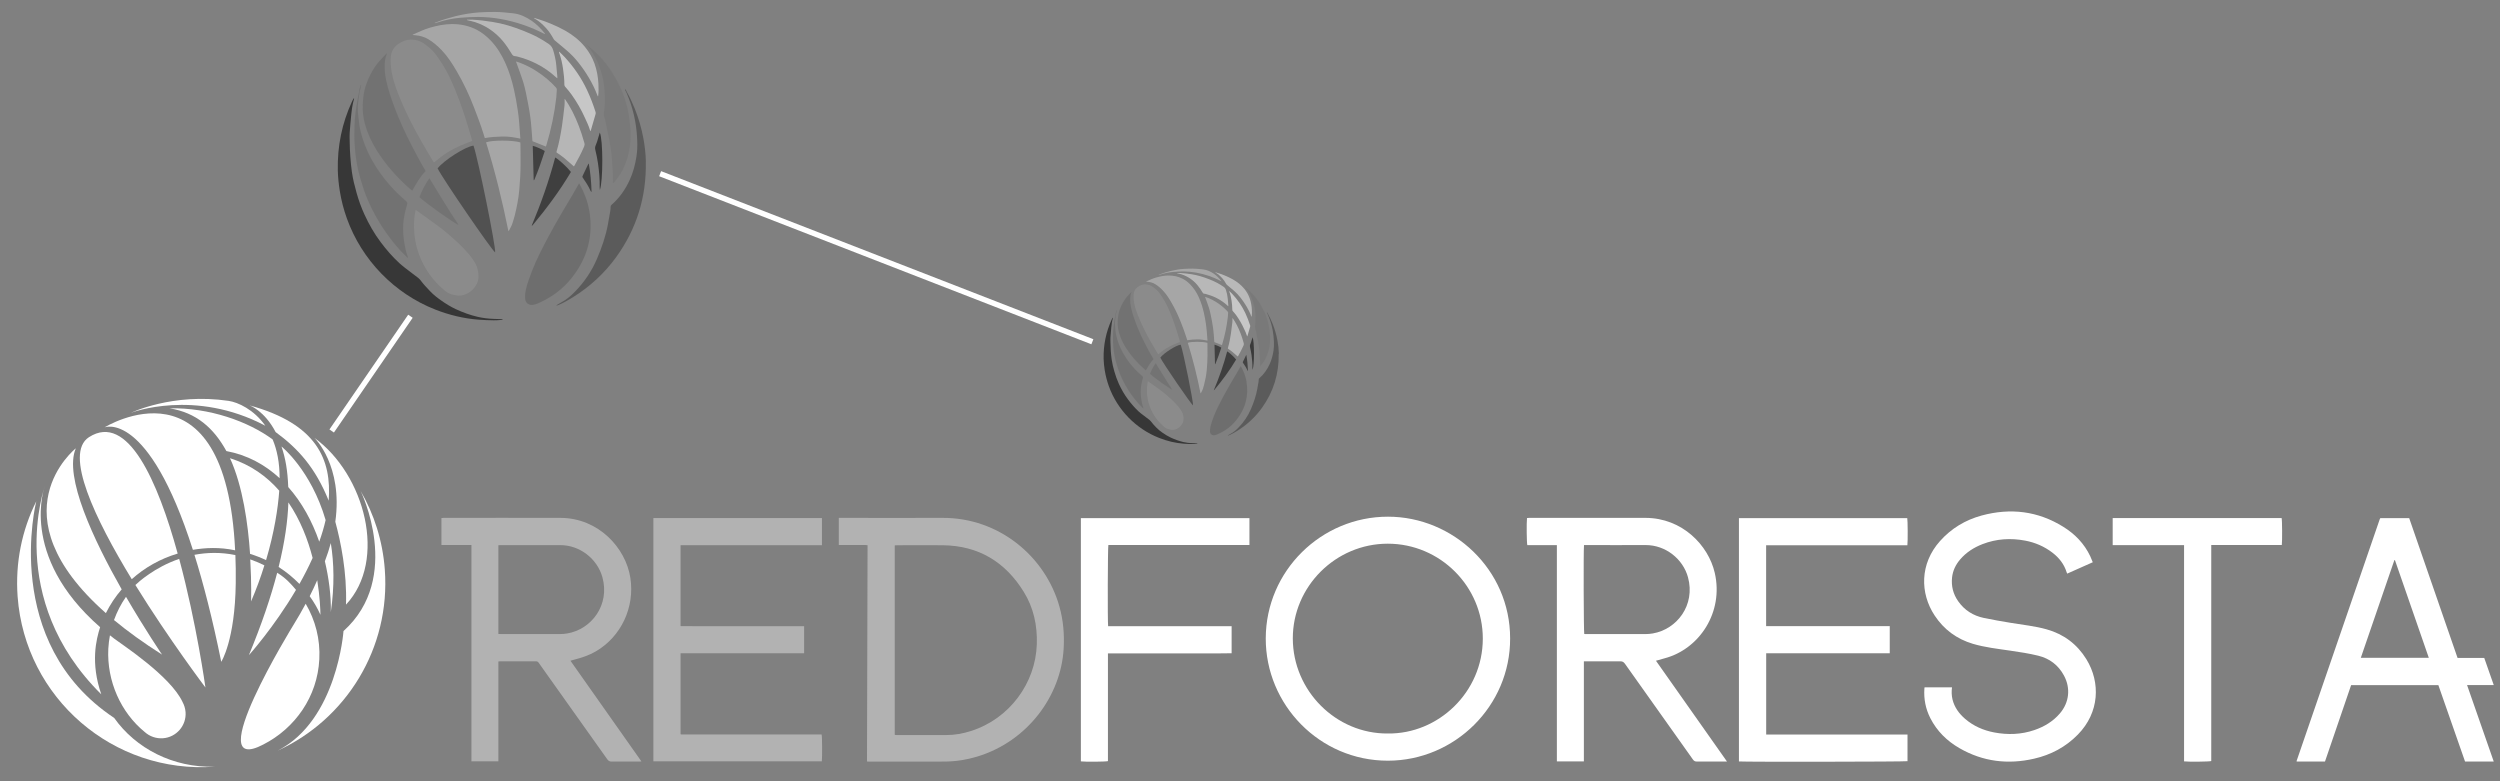 <svg xmlns="http://www.w3.org/2000/svg" id="Capa_1" viewBox="0 0 400 125"><rect x="0" y="0" width="400" height="125" fill="#808080" stroke="none"/><defs><style>      .st0 {        fill: #a7a7a7;      }      .st1 {        fill: #727272;      }      .st2 {        fill: #b6b6b6;      }      .st3 {        fill: #5b5b5b;      }      .st4 {        fill: #3a3a3a;      }      .st5 {        fill: #373737;      }      .st6, .st7 {        stroke: #fff;        stroke-miterlimit: 10;        stroke-width: .87px;      }      .st6, .st8 {        fill: #fff;      }      .st9 {        fill: #797979;      }      .st10 {        fill: #a6a6a6;      }      .st11 {        fill: #c7c7c7;      }      .st12 {        fill: #3f3f3f;      }      .st7 {        fill: none;      }      .st13 {        fill: #515151;      }      .st14 {        fill: #b8b8b8;      }      .st15 {        fill: #8b8b8b;      }      .st16 {        fill: #414141;      }      .st17 {        fill: #b9b9b9;      }      .st18 {        fill: #6e6e6e;      }      .st19 {        fill: #434343;      }      .st20 {        fill: #737373;      }      .st21 {        fill: #b2b2b2;      }    </style></defs><g><line class="st6" x1="53.07" y1="68.96" x2="65.67" y2="50.6"></line><line class="st7" x1="105.62" y1="27.79" x2="174.78" y2="54.68"></line><g><path class="st15" d="M75.55,22.55c-.27.1-.52.2-.76.29-1.53.58-2.98,1.29-4.28,2.3-.3.23-.58.47-.88.7-.06.05-.13.1-.2.16-.06-.08-.1-.14-.14-.21-1.25-2.07-2.47-4.15-3.56-6.31-.75-1.47-1.43-2.98-2.04-4.52-.44-1.13-.82-2.28-1.03-3.48-.13-.76-.19-1.52-.14-2.28.06-.93.47-1.67,1.24-2.19.6-.4,1.24-.67,1.97-.68.84,0,1.6.25,2.27.75.63.47,1.22.98,1.7,1.6.31.4.57.83.86,1.25.92,1.35,1.59,2.82,2.21,4.31,1.04,2.48,1.85,5.05,2.6,7.63.06.21.11.42.17.66Z"></path><path class="st10" d="M66,5.59c.08-.05.12-.08.16-.1.86-.4,1.72-.79,2.63-1.06,1.14-.33,2.29-.57,3.48-.58,1.43-.01,2.79.27,4.06.94.81.43,1.52,1.01,2.16,1.67,1,1.04,1.73,2.24,2.33,3.54.64,1.4,1.08,2.85,1.42,4.35.25,1.08.43,2.18.6,3.28.2,1.3.28,2.61.37,3.92.01.2.03.39.05.63-.96-.2-1.89-.36-2.84-.34-.95.02-1.89.08-2.85.25-.08-.25-.16-.5-.23-.74-.44-1.42-.98-2.81-1.51-4.19-.77-2-1.68-3.92-2.76-5.77-.69-1.18-1.43-2.34-2.38-3.34-.65-.68-1.36-1.3-2.17-1.78-.63-.38-1.32-.56-2.05-.63-.14-.01-.27-.02-.46-.04Z"></path><path class="st5" d="M56.66,15.73s0,.08-.02.12c-.26.88-.37,1.79-.46,2.7-.09.9-.17,1.8-.23,2.7-.03.46-.01.93,0,1.4.02,1.62.13,3.24.35,4.85.16,1.14.44,2.25.75,3.35.33,1.18.74,2.33,1.25,3.44.72,1.58,1.58,3.09,2.63,4.48.91,1.21,1.88,2.34,3,3.36.3.27.62.53.94.78.68.53,1.38,1.04,2.06,1.57.12.1.24.21.33.33.47.65,1.02,1.22,1.57,1.8.54.57,1.15,1.04,1.78,1.48.73.52,1.5.99,2.31,1.37,1.14.53,2.32.96,3.54,1.24.83.19,1.67.29,2.52.32.46.02.93.03,1.39.05.02,0,.04.01.07.02-.05.11-.16.09-.24.1-.4.03-.8.07-1.19.06-.8-.02-1.61-.03-2.41-.1-2.39-.18-4.7-.74-6.93-1.61-6.57-2.57-11.79-7.95-14.17-14.59-.52-1.44-.9-2.92-1.14-4.43-.17-1.07-.28-2.14-.31-3.22-.09-3.89.66-7.61,2.31-11.14.06-.13.13-.25.2-.37.01-.03.04-.04.07-.06.02,0,.03.01.05.02Z"></path><path class="st18" d="M94.27,33.67c-.26-1.49-.79-2.88-1.53-4.19-.03-.05-.06-.09-.09-.14-.34.6-.66,1.18-1,1.75-1.34,2.24-2.68,4.48-3.9,6.78-.94,1.77-1.87,3.54-2.6,5.41-.39.99-.76,1.98-1,3.02-.11.49-.17.98-.13,1.48.05.76.68,1.11,1.32.99.27-.05.55-.14.8-.26,2.14-.94,3.97-2.29,5.41-4.14,2.48-3.17,3.41-6.74,2.73-10.72Z"></path><path class="st1" d="M61.9,8.58c-.03.08-.05.15-.08.23-.2.54-.26,1.1-.27,1.66-.02.81.07,1.61.24,2.4.3,1.4.75,2.75,1.25,4.09.81,2.2,1.79,4.32,2.87,6.4.69,1.32,1.37,2.64,2.14,3.91.02.03.03.06.05.11-.9.91-1.52,2.02-2.14,3.14-.12-.1-.23-.18-.33-.27-2.04-1.79-3.84-3.8-5.29-6.09-.87-1.38-1.56-2.86-1.98-4.44-.25-.97-.36-1.96-.32-2.96.04-1.01.14-2.01.46-2.97.55-1.69,1.39-3.21,2.64-4.49.24-.25.48-.5.72-.75.02.01.03.02.05.03Z"></path><path class="st15" d="M66.53,33.6c.31.22.6.41.88.62,1.12.81,2.26,1.61,3.36,2.45.7.54,1.36,1.15,2.02,1.74.46.42.93.84,1.35,1.29.51.54,1.02,1.09,1.45,1.71.35.51.68,1.03.82,1.64.17.72.24,1.45-.03,2.16-.11.29-.3.56-.48.81-.44.6-1.05.98-1.77,1.19-.34.1-.68.11-1.04.06-.46-.07-.92-.15-1.34-.38-.2-.11-.4-.24-.58-.39-1.88-1.55-3.26-3.47-4.11-5.75-.53-1.41-.79-2.88-.82-4.39-.02-.87.06-1.73.22-2.58,0-.05.03-.09.05-.18Z"></path><path class="st3" d="M103.33,25.87c.11,5.62-1.45,10.72-4.75,15.28-1.88,2.59-4.19,4.71-6.9,6.4-.73.46-1.48.88-2.27,1.23-.13.06-.26.1-.41.11.04-.03.07-.08.11-.1.21-.13.42-.26.64-.38.84-.44,1.56-1.04,2.22-1.72,1.5-1.53,2.69-3.28,3.53-5.24.78-1.81,1.42-3.67,1.78-5.62.13-.7.25-1.41.37-2.11.04-.21.04-.43.05-.65,0-.11.04-.2.13-.28,1.28-1.12,2.23-2.47,2.93-4.01.54-1.19.87-2.44,1.07-3.72.13-.83.16-1.67.13-2.51-.04-1.13-.16-2.26-.37-3.37-.23-1.2-.56-2.38-1.01-3.51-.12-.29-.24-.58-.36-.88-.11-.17-.19-.35-.25-.6.16.17.24.32.3.49.5.87.92,1.79,1.3,2.72.61,1.53,1.07,3.11,1.37,4.73.23,1.24.37,2.48.4,3.74Z"></path><path class="st1" d="M64.62,34.9c-.17,1.16-.16,2.32,0,3.48.13.91.29,1.82.62,2.69.02.04.01.09.03.21-.1-.09-.16-.14-.22-.19-1.17-1.1-2.18-2.33-3.11-3.63-1.26-1.75-2.32-3.62-3.16-5.61-.43-1.01-.76-2.06-1.07-3.11-.45-1.49-.75-3.02-.89-4.56-.1-1.08-.15-2.16-.11-3.24.02-.61.01-1.23.06-1.84.06-.74.15-1.49.27-2.22.12-.75.28-1.48.42-2.22.03-.36.14-.71.27-1.05.02,0,.03,0,.05,0-.02.11-.05.22-.07.33-.02.11-.05.23-.07.34-.03.12-.06.24-.09.36-.08.55-.18,1.1-.24,1.65-.07.7-.09,1.41,0,2.11.06.49.12.97.17,1.46.07.67.25,1.3.43,1.94.52,1.79,1.32,3.45,2.33,5.02.81,1.26,1.74,2.41,2.76,3.5.63.67,1.33,1.28,2.01,1.9.15.14.2.25.14.45-.22.73-.41,1.47-.51,2.23Z"></path><path class="st13" d="M70.01,26.95c.99-1.3,4.5-3.53,5.75-3.65.77,2.26,3.62,16.35,3.46,17.08-.55-.35-8.46-11.88-9.2-13.44Z"></path><path class="st9" d="M94.05,7.31c.82.65,1.6,1.35,2.29,2.14,1.24,1.42,2.21,3.01,2.99,4.72.43.94.75,1.93,1.01,2.94.21.79.34,1.59.42,2.4.07.72.15,1.44.14,2.16,0,1.14-.14,2.27-.45,3.37-.28.99-.66,1.94-1.2,2.81-.31.5-.7.95-1.06,1.42-.01.02-.04.02-.08.05-.07-.11-.04-.23-.04-.34.02-1.25-.1-2.49-.18-3.73-.06-.95-.22-1.88-.4-2.81-.18-.95-.38-1.91-.58-2.86-.06-.28-.13-.55-.22-.82-.1-.27-.08-.53-.05-.81.06-.49.11-.97.13-1.46.04-.72,0-1.44-.05-2.17-.12-1.4-.43-2.75-.98-4.05-.4-.94-.85-1.86-1.52-2.65-.07-.09-.15-.18-.22-.27.01-.01.03-.03.04-.04Z"></path><path class="st10" d="M77.77,22.78c.9-.38,4.23-.37,5.48,0,0,.08.02.17.02.26.01,1.05.03,2.11.02,3.16,0,1.41-.08,2.82-.21,4.23-.12,1.37-.39,2.71-.72,4.04-.09.37-.21.73-.32,1.1-.13.44-.33.85-.56,1.25-.03.05-.07.1-.13.19-.97-4.82-2.13-9.56-3.58-14.23Z"></path><path class="st10" d="M82.6,9.84c.3.11.61.2.91.33.85.35,1.68.78,2.44,1.29,1.11.73,2.14,1.58,3.03,2.57.09.1.11.2.11.32-.02.41-.04.81-.08,1.22-.29,2.58-.83,5.11-1.57,7.6-.03.09-.06.19-.1.28-.73-.29-1.43-.57-2.15-.86-.05-.67-.1-1.34-.15-2-.09-1.32-.28-2.62-.53-3.92-.24-1.23-.46-2.47-.83-3.66-.31-.97-.68-1.92-1.02-2.88-.03-.08-.06-.15-.09-.23.01-.02.02-.03.03-.05Z"></path><path class="st14" d="M89.16,12.52c-.08-.06-.13-.09-.17-.13-.95-.88-2-1.62-3.16-2.2-.97-.49-1.99-.87-3.05-1.14-.14-.04-.28-.06-.42-.07-.2-.02-.32-.11-.43-.28-.45-.75-.93-1.48-1.49-2.15-1.2-1.42-2.67-2.43-4.43-3.01-.37-.12-.76-.19-1.13-.28-.05-.01-.1-.03-.15-.05,0-.02,0-.04,0-.06.3,0,.61,0,.91,0,1.06.06,2.11.19,3.16.36,1.69.26,3.31.77,4.9,1.4.77.31,1.54.63,2.27,1.02.65.34,1.27.72,1.87,1.14.34.24.54.55.66.94.24.78.42,1.57.5,2.38.06.61.11,1.22.17,1.84,0,.09,0,.17,0,.3Z"></path><path class="st17" d="M95.65,15.41c-.03-.06-.06-.13-.09-.2-.36-.96-.81-1.87-1.33-2.75-.51-.87-1.08-1.69-1.71-2.48-.56-.71-1.2-1.36-1.89-1.95-.62-.53-1.25-1.04-1.87-1.57-.09-.07-.16-.17-.21-.27-.33-.59-.69-1.15-1.15-1.66-.55-.6-1.14-1.16-1.87-1.56-.04-.02-.08-.05-.11-.11.07.01.14.03.21.05,1.67.5,3.28,1.14,4.8,1.99,1.22.69,2.31,1.55,3.19,2.64.64.79,1.15,1.66,1.5,2.63.38,1.06.57,2.15.63,3.26.03.63.04,1.26-.04,1.89,0,.02-.01.05-.02.07-.01,0-.03,0-.04.01Z"></path><path class="st2" d="M90.38,15.83c.19.3.39.59.58.89.89,1.47,1.55,3.05,2.09,4.67.16.49.3.98.45,1.48.06.2.04.38-.04.58-.46,1.06-1,2.08-1.57,3.09-.01.02-.03.04-.06.09-.07-.06-.14-.11-.2-.17-.49-.42-.97-.86-1.47-1.27-.31-.26-.66-.47-.99-.71-.16-.11-.16-.11-.1-.31.39-1.32.64-2.68.85-4.04.16-1.07.27-2.15.4-3.23.03-.26.02-.53.02-.8,0-.08,0-.16,0-.24.02,0,.04-.02.06-.03Z"></path><path class="st11" d="M89.49,8.28c.26.26.54.51.79.78,1.5,1.61,2.74,3.4,3.67,5.4.52,1.11.96,2.26,1.33,3.43.03.11.05.24.02.34-.25.89-.51,1.77-.77,2.65,0,.03-.03.05-.07.11-.03-.07-.05-.11-.06-.15-.19-.68-.51-1.31-.8-1.96-.6-1.34-1.33-2.6-2.18-3.79-.3-.42-.65-.82-.99-1.21-.08-.1-.13-.18-.13-.31,0-.87-.09-1.74-.22-2.61-.13-.83-.3-1.65-.59-2.44-.02-.07-.04-.14-.06-.21.02-.01.04-.02.06-.03Z"></path><path class="st12" d="M85.21,36.05c2.25-2.71,4.35-5.52,6.14-8.54-.57-.74-2-2.05-2.52-2.31-.99,3.72-2.26,7.34-3.76,10.91h.03s.08-.04.1-.06Z"></path><path class="st20" d="M73.38,36c-.77-.3-5.1-3.38-6.27-4.45.39-1.06.92-2.06,1.59-3.03.41.63.78,1.27,1.16,1.89.39.63.77,1.26,1.16,1.89.39.62.78,1.24,1.16,1.86.38.62.83,1.21,1.19,1.84Z"></path><path class="st0" d="M87.19,5.43s-.05.01-.07,0c-2.22-1.14-4.56-1.96-7.02-2.39-1.18-.21-2.36-.32-3.56-.33-.97,0-1.93.05-2.89.13-1.25.11-2.48.36-3.67.76-.02,0-.03,0-.05,0-.13.07-.25.13-.42.08.09-.04.18-.07.27-.11,1.02-.41,2.07-.72,3.13-.99,1.24-.3,2.49-.51,3.76-.6.84-.06,1.68-.06,2.51-.07.98,0,1.95.12,2.93.22,1.12.12,2.08.6,2.99,1.22.8.55,1.46,1.25,2.07,2,0,.01.01.03.02.05Z"></path><path class="st16" d="M85.39,28.84c-.05-1.83-.1-3.67-.15-5.51.37.07,1.51.56,1.91.82,0,.02,0,.05,0,.07-.48,1.51-1.01,3.01-1.62,4.47-.04.1-.04.1-.14.16Z"></path><path class="st4" d="M95.97,21.22c.53,1.13.53,7.76.01,9.17-.01-.17-.03-.3-.03-.42.03-1.28-.09-2.56-.27-3.82-.1-.73-.26-1.46-.43-2.17-.06-.25-.05-.49.06-.73.08-.2.17-.4.23-.6.13-.4.24-.81.36-1.22.02-.05.03-.11.06-.21Z"></path><path class="st19" d="M94.2,26.16c.28,1.52.4,3.01.45,4.51-.02,0-.04.01-.06.02-.04-.06-.08-.11-.11-.17-.33-.76-.79-1.44-1.25-2.11-.06-.09-.07-.15-.02-.25.31-.63.61-1.27.91-1.91,0-.02.03-.03.08-.09Z"></path><path class="st9" d="M94.01,7.35c-.05-.05-.1-.09-.15-.14,0-.01.02-.02.03-.04.05.04.11.09.16.13-.01.01-.03.03-.04.04Z"></path></g><g><path class="st15" d="M188.8,54.72c-.15.06-.29.11-.43.17-.87.33-1.7.74-2.44,1.31-.17.13-.33.26-.5.4-.04.03-.07.06-.12.09-.03-.05-.06-.08-.08-.12-.71-1.17-1.4-2.36-2.02-3.59-.42-.84-.82-1.69-1.16-2.57-.25-.64-.47-1.3-.59-1.98-.08-.43-.11-.86-.08-1.3.03-.53.27-.95.71-1.25.34-.23.71-.38,1.12-.38.48,0,.91.14,1.29.43.36.27.69.56.97.91.18.23.33.47.49.71.52.77.9,1.6,1.26,2.45.59,1.41,1.05,2.87,1.48,4.34.03.12.06.24.1.38Z"></path><path class="st10" d="M183.37,45.07s.07-.04.09-.06c.49-.23.98-.45,1.5-.6.65-.19,1.3-.32,1.98-.33.81,0,1.59.15,2.31.53.46.24.87.57,1.23.95.57.59.99,1.27,1.33,2.01.36.79.61,1.62.81,2.47.14.62.25,1.24.34,1.87.11.74.16,1.48.21,2.23,0,.11.02.22.03.36-.55-.11-1.08-.21-1.62-.2-.54,0-1.07.04-1.62.14-.05-.14-.09-.28-.13-.42-.25-.81-.56-1.6-.86-2.38-.44-1.14-.96-2.23-1.57-3.28-.39-.67-.81-1.33-1.36-1.9-.37-.39-.77-.74-1.23-1.01-.36-.22-.75-.32-1.17-.36-.08,0-.16-.01-.26-.02Z"></path><path class="st5" d="M178.06,50.84s0,.04,0,.07c-.15.5-.21,1.02-.26,1.53-.05.51-.1,1.02-.13,1.54-.02.26,0,.53,0,.79.01.92.07,1.84.2,2.76.09.65.25,1.28.43,1.91.19.67.42,1.32.71,1.96.41.9.9,1.75,1.5,2.55.52.69,1.07,1.33,1.7,1.91.17.16.35.3.54.44.39.3.78.59,1.17.89.07.05.14.12.19.19.27.37.58.69.89,1.02.3.32.65.59,1.01.84.42.29.85.56,1.32.78.65.3,1.32.54,2.01.71.47.11.95.16,1.43.18.26.01.53.02.79.03.01,0,.02,0,.04.01-.03.06-.09.05-.14.06-.23.02-.45.04-.68.03-.46,0-.92-.02-1.37-.05-1.36-.1-2.67-.42-3.94-.92-3.73-1.46-6.71-4.52-8.06-8.29-.29-.82-.51-1.66-.65-2.52-.1-.61-.16-1.22-.18-1.83-.05-2.21.38-4.33,1.31-6.34.03-.07.07-.14.11-.21,0-.01.02-.02.04-.04,0,0,.02,0,.03.01Z"></path><path class="st18" d="M199.44,61.04c-.15-.85-.45-1.64-.87-2.38-.02-.03-.04-.05-.05-.08-.2.34-.38.67-.57,1-.76,1.27-1.52,2.55-2.22,3.86-.53,1.01-1.06,2.01-1.48,3.07-.22.56-.43,1.13-.57,1.72-.06.28-.09.56-.08.84.03.43.39.63.75.56.16-.03.31-.08.46-.15,1.22-.53,2.26-1.3,3.07-2.35,1.41-1.8,1.94-3.83,1.55-6.09Z"></path><path class="st1" d="M181.04,46.78s-.03.09-.05.13c-.12.3-.15.62-.16.95-.01.46.04.91.14,1.36.17.8.43,1.57.71,2.33.46,1.25,1.02,2.46,1.63,3.64.39.75.78,1.5,1.22,2.22,0,.02.02.03.03.06-.51.52-.86,1.15-1.22,1.79-.07-.06-.13-.1-.19-.15-1.16-1.02-2.18-2.16-3.01-3.47-.5-.79-.89-1.62-1.13-2.53-.14-.55-.21-1.11-.18-1.68.02-.57.08-1.14.26-1.69.31-.96.79-1.83,1.5-2.56.14-.14.27-.29.41-.43,0,0,.02.01.03.02Z"></path><path class="st15" d="M183.67,61c.18.12.34.24.5.35.64.46,1.29.91,1.91,1.39.4.31.77.65,1.15.99.26.24.53.48.77.73.29.31.58.62.82.97.2.29.39.59.47.93.1.41.13.83-.02,1.23-.06.16-.17.32-.28.46-.25.34-.6.56-1,.68-.19.05-.39.06-.59.03-.26-.04-.52-.09-.76-.21-.12-.06-.23-.14-.33-.22-1.07-.88-1.85-1.97-2.34-3.27-.3-.8-.45-1.64-.46-2.5,0-.49.03-.98.13-1.47,0-.03.01-.05.03-.1Z"></path><path class="st3" d="M204.59,56.6c.06,3.19-.83,6.1-2.7,8.69-1.07,1.47-2.38,2.68-3.92,3.64-.42.26-.84.5-1.29.7-.07.03-.15.06-.23.06.02-.02.04-.04.06-.06.12-.07.24-.15.37-.22.48-.25.89-.59,1.26-.98.85-.87,1.53-1.86,2.01-2.98.44-1.03.81-2.09,1.01-3.19.07-.4.14-.8.21-1.2.02-.12.02-.24.03-.37,0-.06.02-.11.08-.16.73-.64,1.27-1.4,1.67-2.28.31-.68.49-1.39.61-2.12.07-.47.09-.95.07-1.43-.03-.64-.09-1.28-.21-1.91-.13-.68-.32-1.35-.58-2-.07-.17-.13-.33-.2-.5-.06-.09-.11-.2-.14-.34.09.1.13.18.17.28.29.5.52,1.02.74,1.55.35.87.61,1.77.78,2.69.13.7.21,1.41.23,2.13Z"></path><path class="st1" d="M182.58,61.74c-.09.66-.09,1.32,0,1.98.07.52.17,1.04.35,1.53,0,.02,0,.05.02.12-.06-.05-.09-.08-.12-.11-.66-.62-1.24-1.32-1.77-2.06-.72-1-1.32-2.06-1.8-3.19-.24-.57-.43-1.17-.61-1.77-.26-.85-.42-1.71-.51-2.6-.06-.61-.08-1.23-.06-1.84.01-.35,0-.7.04-1.05.04-.42.09-.85.15-1.26.07-.42.16-.84.24-1.26.02-.21.08-.4.15-.59,0,0,.02,0,.03,0-.01.06-.03.13-.04.19-.01.06-.03.13-.04.19-.02.07-.03.14-.05.2-.05.31-.11.62-.14.94-.04.4-.05.8,0,1.2.03.28.07.55.09.83.04.38.14.74.25,1.1.29,1.02.75,1.96,1.32,2.85.46.71.99,1.37,1.57,1.99.36.38.76.73,1.14,1.08.09.08.11.14.08.26-.13.42-.23.84-.29,1.27Z"></path><path class="st13" d="M185.65,57.22c.56-.74,2.56-2.01,3.27-2.07.44,1.28,2.06,9.3,1.96,9.71-.32-.2-4.81-6.76-5.23-7.64Z"></path><path class="st9" d="M199.32,46.05c.47.37.91.77,1.3,1.22.71.81,1.26,1.71,1.7,2.68.25.54.43,1.1.58,1.67.12.45.19.91.24,1.37.04.41.08.82.08,1.23,0,.65-.08,1.29-.26,1.92-.16.56-.38,1.1-.68,1.6-.18.28-.4.54-.6.81,0,0-.02.01-.04.03-.04-.06-.02-.13-.02-.19.01-.71-.06-1.42-.1-2.12-.04-.54-.13-1.07-.23-1.6-.1-.54-.22-1.08-.33-1.62-.03-.16-.07-.31-.12-.46-.05-.15-.04-.3-.03-.46.03-.28.06-.55.07-.83.02-.41,0-.82-.03-1.23-.07-.8-.25-1.57-.56-2.3-.23-.54-.48-1.06-.86-1.51-.04-.05-.08-.1-.12-.15,0,0,.01-.02.02-.02Z"></path><path class="st10" d="M190.06,54.85c.51-.22,2.41-.21,3.12,0,0,.05.01.1.01.15,0,.6.02,1.2.01,1.8,0,.8-.05,1.6-.12,2.4-.07.78-.22,1.54-.41,2.3-.05.21-.12.42-.18.63-.07.25-.19.48-.32.71-.02.03-.04.06-.08.11-.55-2.74-1.21-5.43-2.04-8.09Z"></path><path class="st10" d="M192.81,47.49c.17.06.35.12.52.19.49.2.95.44,1.39.73.63.42,1.22.9,1.72,1.46.05.05.06.11.06.18-.01.23-.02.46-.05.69-.17,1.47-.47,2.91-.89,4.32-.02.05-.04.11-.05.16-.41-.17-.82-.33-1.22-.49-.03-.38-.06-.76-.08-1.14-.05-.75-.16-1.49-.3-2.23-.14-.7-.26-1.4-.47-2.08-.17-.55-.39-1.09-.58-1.64-.02-.04-.03-.09-.05-.13,0,0,.01-.02.02-.03Z"></path><path class="st14" d="M196.54,49.01s-.07-.05-.1-.08c-.54-.5-1.14-.92-1.8-1.25-.55-.28-1.13-.49-1.73-.65-.08-.02-.16-.04-.24-.04-.11,0-.18-.06-.24-.16-.25-.43-.53-.84-.85-1.22-.68-.81-1.52-1.38-2.52-1.71-.21-.07-.43-.11-.64-.16-.03,0-.06-.02-.08-.03,0-.01,0-.02,0-.03.17,0,.34,0,.52,0,.6.03,1.2.11,1.8.2.96.15,1.88.44,2.78.79.44.17.87.36,1.29.58.37.2.72.41,1.06.65.19.14.31.31.37.53.14.44.24.89.28,1.36.03.35.06.7.09,1.04,0,.05,0,.1,0,.17Z"></path><path class="st17" d="M200.23,50.66s-.03-.07-.05-.11c-.2-.55-.46-1.06-.76-1.56-.29-.49-.62-.96-.97-1.41-.32-.41-.68-.77-1.07-1.11-.35-.3-.71-.59-1.07-.89-.05-.04-.09-.1-.12-.15-.19-.34-.39-.66-.65-.94-.31-.34-.65-.66-1.06-.88-.02-.01-.04-.03-.06-.06.04,0,.08.01.12.03.95.28,1.87.65,2.73,1.13.69.39,1.31.88,1.82,1.5.37.45.65.95.85,1.49.22.6.32,1.22.36,1.86.02.36.02.72-.03,1.07,0,.01,0,.03-.01.04,0,0-.02,0-.02,0Z"></path><path class="st2" d="M197.23,50.9c.11.17.22.34.33.51.51.83.88,1.73,1.19,2.66.09.28.17.56.25.84.03.11.02.22-.02.33-.26.6-.57,1.18-.89,1.75,0,.01-.02.02-.04.05-.04-.03-.08-.06-.12-.09-.28-.24-.55-.49-.84-.72-.18-.15-.38-.27-.56-.4-.09-.06-.09-.07-.06-.17.22-.75.36-1.52.48-2.3.09-.61.16-1.23.23-1.84.02-.15,0-.3.01-.45,0-.05,0-.09,0-.14.01,0,.02,0,.03-.01Z"></path><path class="st11" d="M196.72,46.6c.15.15.31.29.45.44.85.92,1.56,1.93,2.09,3.07.29.63.55,1.29.76,1.95.02.06.03.13.01.19-.14.5-.29,1.01-.44,1.51,0,.02-.02.03-.04.06-.02-.04-.03-.06-.04-.09-.11-.39-.29-.75-.46-1.11-.34-.76-.76-1.48-1.24-2.16-.17-.24-.37-.46-.57-.69-.05-.05-.07-.11-.07-.18,0-.5-.05-.99-.12-1.48-.07-.47-.17-.94-.34-1.39-.01-.04-.02-.08-.04-.12.01,0,.02-.01.03-.02Z"></path><path class="st12" d="M194.29,62.39c1.28-1.54,2.47-3.14,3.49-4.86-.32-.42-1.14-1.17-1.43-1.31-.56,2.11-1.28,4.17-2.14,6.21h.02s.05-.02.06-.04Z"></path><path class="st20" d="M187.57,62.36c-.44-.17-2.9-1.92-3.57-2.53.22-.6.52-1.17.91-1.72.23.36.44.72.66,1.07.22.36.44.72.66,1.07.22.35.44.7.66,1.06.22.35.47.69.68,1.05Z"></path><path class="st0" d="M195.42,44.98s-.03,0-.04,0c-1.26-.65-2.59-1.11-3.99-1.36-.67-.12-1.34-.18-2.03-.19-.55,0-1.09.03-1.64.08-.71.06-1.41.2-2.09.43,0,0-.02,0-.03,0-.07.04-.14.07-.24.04.05-.02.1-.04.15-.06.58-.23,1.17-.41,1.78-.56.7-.17,1.42-.29,2.14-.34.47-.03.95-.04,1.43-.04.56,0,1.11.07,1.66.13.64.07,1.18.34,1.7.69.46.31.83.71,1.18,1.14,0,0,0,.02.01.03Z"></path><path class="st16" d="M194.4,58.29c-.03-1.04-.06-2.09-.08-3.14.21.04.86.32,1.08.46,0,.01,0,.03,0,.04-.28.86-.57,1.71-.92,2.54-.02.05-.02.05-.08.09Z"></path><path class="st4" d="M200.41,53.96c.3.64.3,4.41,0,5.22,0-.1-.02-.17-.02-.24.02-.73-.05-1.45-.15-2.17-.06-.42-.15-.83-.24-1.24-.03-.14-.03-.28.03-.41.05-.11.1-.23.13-.34.07-.23.14-.46.21-.69,0-.03.02-.06.04-.12Z"></path><path class="st19" d="M199.41,56.77c.16.86.23,1.71.26,2.56-.01,0-.02,0-.03.01-.02-.03-.05-.06-.06-.1-.19-.43-.45-.82-.71-1.2-.03-.05-.04-.09-.01-.14.18-.36.35-.72.52-1.08,0-.01.02-.02.05-.05Z"></path><path class="st9" d="M199.3,46.07s-.06-.05-.09-.08c0,0,.01-.01.02-.02.03.03.06.05.09.08,0,0-.01.02-.02.02Z"></path></g><g><path class="st8" d="M47.36,94.38c-3.53,6-7.54,10.45-7.54,10.45,2.07-5,3.53-9.34,4.53-13.19,1.39.87,2.13,1.69,3.01,2.74"></path><path class="st8" d="M21.08,92.67c-5.85-9.6-10.89-20.11-6.85-22.72,6.22-4.01,11.03,7.1,14.2,18.62-2.8.83-5.3,2.26-7.35,4.1"></path><path class="st8" d="M16.94,98.1c-18.02-15.91-4.81-26.37-4.81-26.37-1.95,4.51,2.87,14.69,7.34,22.57-1.01,1.16-1.85,2.44-2.53,3.8"></path><path class="st8" d="M18.24,99.21c.48-1.33,1.12-2.58,1.92-3.72,3.06,5.27,5.77,9.25,5.77,9.25-2.99-1.9-5.54-3.75-7.69-5.53"></path><path class="st8" d="M42.13,119.12c5.09-2.6,8.66-7.66,8.96-13.63.17-3.22-.64-6.27-2.18-8.89-.6,1.11-1.26,2.27-1.99,3.45,0,0-15.07,24.45-4.79,19.07"></path><path class="st8" d="M16.2,111.08c-1.74-5.06-.81-8.77-.18-10.73-13.16-11.5-8.82-22.67-8.82-22.67,0,0-6.51,18.04,9,33.41"></path><path class="st8" d="M21.01,66.03s10.14-3.9,21.44,2.09c-1.82-2.6-4.38-3.76-5.87-3.98-9-1.33-15.67,1.93-15.67,1.93"></path><path class="st8" d="M44.74,76.52c0-2.52-.42-4.56-1.12-6.21-3.86-2.86-10.12-5.12-16.52-4.98,4.32.67,7.12,3.19,9.12,6.84,3.33.62,6.17,2.17,8.52,4.34"></path><path class="st8" d="M42.57,89.62c1.3-4.37,1.91-8.28,2.11-11.11-1.97-2.26-4.54-4.14-7.88-5.2,2.06,4.52,2.89,10.57,3.21,15.31.88.27,1.74.61,2.56,1"></path><path class="st8" d="M42.3,90.46c-.59,1.91-1.26,3.75-2.13,5.77,0,0,.1-2.73-.13-6.73,1.02.37,1.5.58,2.26.96"></path><path class="st8" d="M50.76,92.83c-.37.82-.76,1.69-1.21,2.56.67.93,1.25,1.92,1.72,2.98-.01-.82-.09-2.9-.51-5.53"></path><path class="st8" d="M53.65,83.48c1.25-9-3.33-13.41-3.33-13.41,8.06,5.86,11.69,19.57,5.04,26.67.17-5.16-.85-10.11-1.71-13.26"></path><path class="st8" d="M52.93,86.89c.51,3.17.61,6.86,0,11.05.06-2.69-.32-5.45-.95-8.14.38-1.01.7-1.98.95-2.91"></path><path class="st8" d="M52.1,83.21c-.26,1.15-.61,2.31-1.02,3.46-1.13-3.26-2.78-6.29-4.96-8.74-.11-2.69-.43-4.54-1.08-6.49,0,0,4.71,3.75,7.06,11.77"></path><path class="st8" d="M52.59,80.11c-2.14-5.31-4.9-8.34-8.49-10.98-1.8-3.44-4.17-4.27-4.17-4.27,10.78,2.96,13.15,8.68,12.66,15.25"></path><path class="st8" d="M46.14,80.43c-.1,2.89-.57,6.28-1.56,10.29,1.23.78,2.33,1.69,3.33,2.71.75-1.33,1.47-2.73,2.11-4.16-.75-2.91-1.96-6.07-3.87-8.87"></path><path class="st8" d="M29.2,112.31c.27.49.44,1.03.49,1.62.16,2.15-1.46,4.03-3.61,4.19-1.1.08-2.14-.3-2.9-.98-3.84-3.11-6.11-8.17-5.85-13.35.04-.73.13-1.44.26-2.14.22.17.45.36.68.53,1.3.99,8.98,5.97,10.94,10.14"></path><path class="st8" d="M44.47,120.08c10.87-4.98,18.03-16.33,17.1-28.95-.34-4.59-1.71-8.85-3.87-12.58,0,0,6.8,13.82-2.74,22.42,0,0-1.01,14.27-10.5,19.11"></path><path class="st8" d="M5.8,80.23S.07,102.78,18.27,114.87c3.44,4.87,9.42,8,16.09,7.8-16.22,1.2-30.34-10.98-31.54-27.2-.4-5.46.7-10.66,2.97-15.23"></path><path class="st8" d="M37.62,88.05c-2.48-.53-4.74-.42-6.76-.08-7.18-22.46-14.13-19.59-14.13-19.59,0,0,19.38-12.06,20.89,19.67"></path><path class="st8" d="M37.66,88.81c-2.37-.49-4.6-.41-6.55-.04,1.44,4.61,2.89,10.23,4.29,17.12,0,0,2.21-3.41,2.32-12.61.02-1.58,0-3.07-.06-4.48"></path><path class="st8" d="M28.67,89.42c-3.94,1.35-6.53,3.72-7.01,4.18h0c5.38,8.7,11.21,16.4,11.21,16.4,0,0-1.41-10.23-4.2-20.58"></path></g></g><g><path class="st21" d="M138.72,121.83c.03-11.55.06-23.05.09-34.6-.52-.06-1.03-.02-1.54-.03-.5,0-1,0-1.5,0h-1.56v-4.34c.16,0,.3,0,.44,0,5.38,0,10.75.02,16.13,0,9.07-.05,16.48,6.2,18.72,14.16.63,2.23.82,4.51.68,6.83-.45,7.48-5.74,14.76-13.85,17.21-1.69.51-3.43.78-5.19.79-4.03.02-8.06,0-12.1.01-.08,0-.17,0-.31-.02ZM143.16,117.58c.11,0,.21.03.31.03,2.64,0,5.29,0,7.93,0,1.35,0,2.67-.24,3.96-.65,6.19-1.97,10.33-7.69,10.53-13.87.1-3.02-.51-5.86-2.11-8.43-2.96-4.77-7.23-7.35-12.9-7.42-2.43-.03-4.86,0-7.29,0-.14,0-.28.01-.43.02v30.34Z"></path><path class="st8" d="M264.96,105.73c3.8,5.39,7.55,10.72,11.36,16.12-.22,0-.35,0-.47,0-1.44,0-2.89,0-4.33,0-.31,0-.49-.09-.66-.34-3.62-5.11-7.26-10.2-10.87-15.31-.21-.29-.41-.4-.77-.39-1.76.02-3.52,0-5.28,0-.16,0-.31,0-.52,0v16.01h-4.32v-34.6h-4.73c-.1-.33-.14-3.53-.05-4.33.1,0,.21-.03.32-.03,6.22,0,12.44-.01,18.66,0,5.87.02,10.04,4.38,11.06,8.79,1.46,6.31-2.46,12.21-8.03,13.68-.44.12-.87.25-1.38.39ZM253.44,87.21c-.1,1.05-.05,13.92.04,14.23.07,0,.14.01.21.01,3.22,0,6.43,0,9.65,0,.37,0,.74-.04,1.11-.1,3.85-.66,6.84-4.53,5.63-8.98-.8-2.94-3.6-5.18-6.8-5.16-3.14.02-6.29,0-9.43,0-.13,0-.25,0-.4,0Z"></path><path class="st21" d="M91.28,105.73c3.79,5.38,7.55,10.71,11.35,16.1-.18.01-.29.02-.39.02-1.46,0-2.92-.01-4.38,0-.33,0-.51-.11-.7-.37-3.23-4.56-6.47-9.11-9.71-13.66-.42-.59-.85-1.19-1.26-1.78-.11-.15-.22-.23-.42-.23-1.93,0-3.86,0-5.79,0-.07,0-.14.02-.24.03v15.97h-4.31v-34.61c-.56-.01-1.08,0-1.61,0-.53,0-1.06,0-1.59,0s-1.05,0-1.6,0v-4.31c.1-.01.21-.03.32-.03,6.25,0,12.5-.02,18.75,0,6.05.03,10.42,4.78,11.16,9.61.72,4.68-1.46,9.38-5.53,11.75-1.1.64-2.29,1.03-3.51,1.34-.15.04-.3.08-.53.15ZM79.75,101.43c.14,0,.26.02.37.02,3.15,0,6.29,0,9.44,0,.38,0,.77-.03,1.15-.09,3.94-.64,6.91-4.59,5.67-9.02-.8-2.87-3.55-5.13-6.75-5.12-3.18,0-6.35,0-9.53,0-.11,0-.22.01-.36.02v14.2Z"></path><path class="st8" d="M241.62,102.15c.03,10.81-8.87,19.56-19.57,19.56-10.94,0-19.56-8.98-19.53-19.58.03-10.81,8.9-19.47,19.56-19.46,10.38,0,19.55,8.43,19.54,19.49ZM222.04,117.36c8.07.11,15.2-6.59,15.21-15.18,0-8.36-6.83-15.19-15.21-15.19-8.34,0-15.2,6.85-15.19,15.16.01,8.37,6.91,15.27,15.19,15.21Z"></path><path class="st21" d="M104.55,82.89h26.96v4.34h-22.62v12.95c1.63.02,3.27,0,4.9.01,1.66,0,3.32,0,4.98,0h9.89v4.33h-19.77v12.93s0,0,.02.02c.01,0,.02.02.03.03.03,0,.06.01.08.01.03,0,.06,0,.09,0,7.44,0,14.87,0,22.31.01.01,0,.03,0,.04.01.09.29.11,3.67.03,4.28h-26.95v-38.93Z"></path><path class="st8" d="M278.23,121.83v-38.93h26.93c.08.3.1,3.79.02,4.34h-22.6v12.94h19.78v4.34h-19.77v13h22.61v4.27c-.31.09-25.88.13-26.97.04Z"></path><path class="st8" d="M334.84,89.96c-1.39.62-2.73,1.22-4.09,1.82-.04-.09-.07-.15-.09-.22-.4-1.3-1.21-2.32-2.28-3.14-1.29-.99-2.76-1.62-4.35-1.92-2.32-.44-4.61-.3-6.83.56-1.39.54-2.63,1.33-3.6,2.48-.7.83-1.15,1.76-1.27,2.85-.15,1.4.18,2.67.98,3.81,1.01,1.44,2.4,2.31,4.1,2.67,1.44.3,2.89.55,4.34.79,1.92.32,3.86.51,5.73,1.04,2.73.77,4.86,2.37,6.35,4.79,2.27,3.71,2.1,8.51-1.38,12.05-1.95,1.99-4.32,3.24-7,3.85-4.18.96-8.18.48-11.93-1.68-2-1.15-3.6-2.72-4.66-4.79-.76-1.49-1.07-3.07-.96-4.73,0-.07.02-.14.03-.22h4.39c-.09.67-.07,1.31.08,1.94.31,1.27,1.05,2.27,2.02,3.11,1.34,1.15,2.92,1.84,4.65,2.17,2.17.41,4.33.34,6.43-.38,1.58-.54,2.98-1.38,4.08-2.66,1.5-1.75,1.75-4.04.65-6.07-.9-1.66-2.28-2.72-4.12-3.17-1.46-.36-2.94-.58-4.43-.8-2.02-.3-4.06-.52-6.02-1.1-2.58-.77-4.63-2.28-6.11-4.52-2.37-3.57-2.39-8.3.85-11.92,1.81-2.03,4.06-3.38,6.67-4.09,4.6-1.24,8.98-.73,13.06,1.81,1.87,1.16,3.36,2.7,4.31,4.71.14.3.26.6.4.95Z"></path><path class="st8" d="M390.13,109.62h-13.95c-1.39,4.06-2.78,8.13-4.18,12.22-1.52,0-3.02,0-4.52,0,0-.01-.02-.02-.02-.03,0-.01-.02-.03-.01-.04,4.43-12.89,8.86-25.78,13.3-38.67.02-.07.06-.13.1-.2h4.62c2.58,7.44,5.15,14.89,7.74,22.37h4.27c.51,1.44,1,2.86,1.52,4.34h-4.27c1.44,4.11,2.85,8.16,4.27,12.24h-4.59c-1.42-4.06-2.84-8.13-4.27-12.22ZM388.61,105.25c-1.82-5.25-3.62-10.45-5.42-15.63h-.09c-1.79,5.2-3.57,10.4-5.37,15.63h10.89Z"></path><path class="st8" d="M199.91,82.9v4.3h-22.57c-.1.32-.14,12.2-.04,12.99h19.76v4.33c-1.31.04-2.62.01-3.93.02-1.32,0-2.63,0-3.95,0h-11.91v17.24c-.33.1-3.66.13-4.33.04v-38.92h26.96Z"></path><path class="st8" d="M338.02,82.89h27.04c.09.31.11,3.68.03,4.31h-11.29v34.57c-.33.1-3.61.14-4.35.05v-34.6h-11.42v-4.32Z"></path></g></svg>